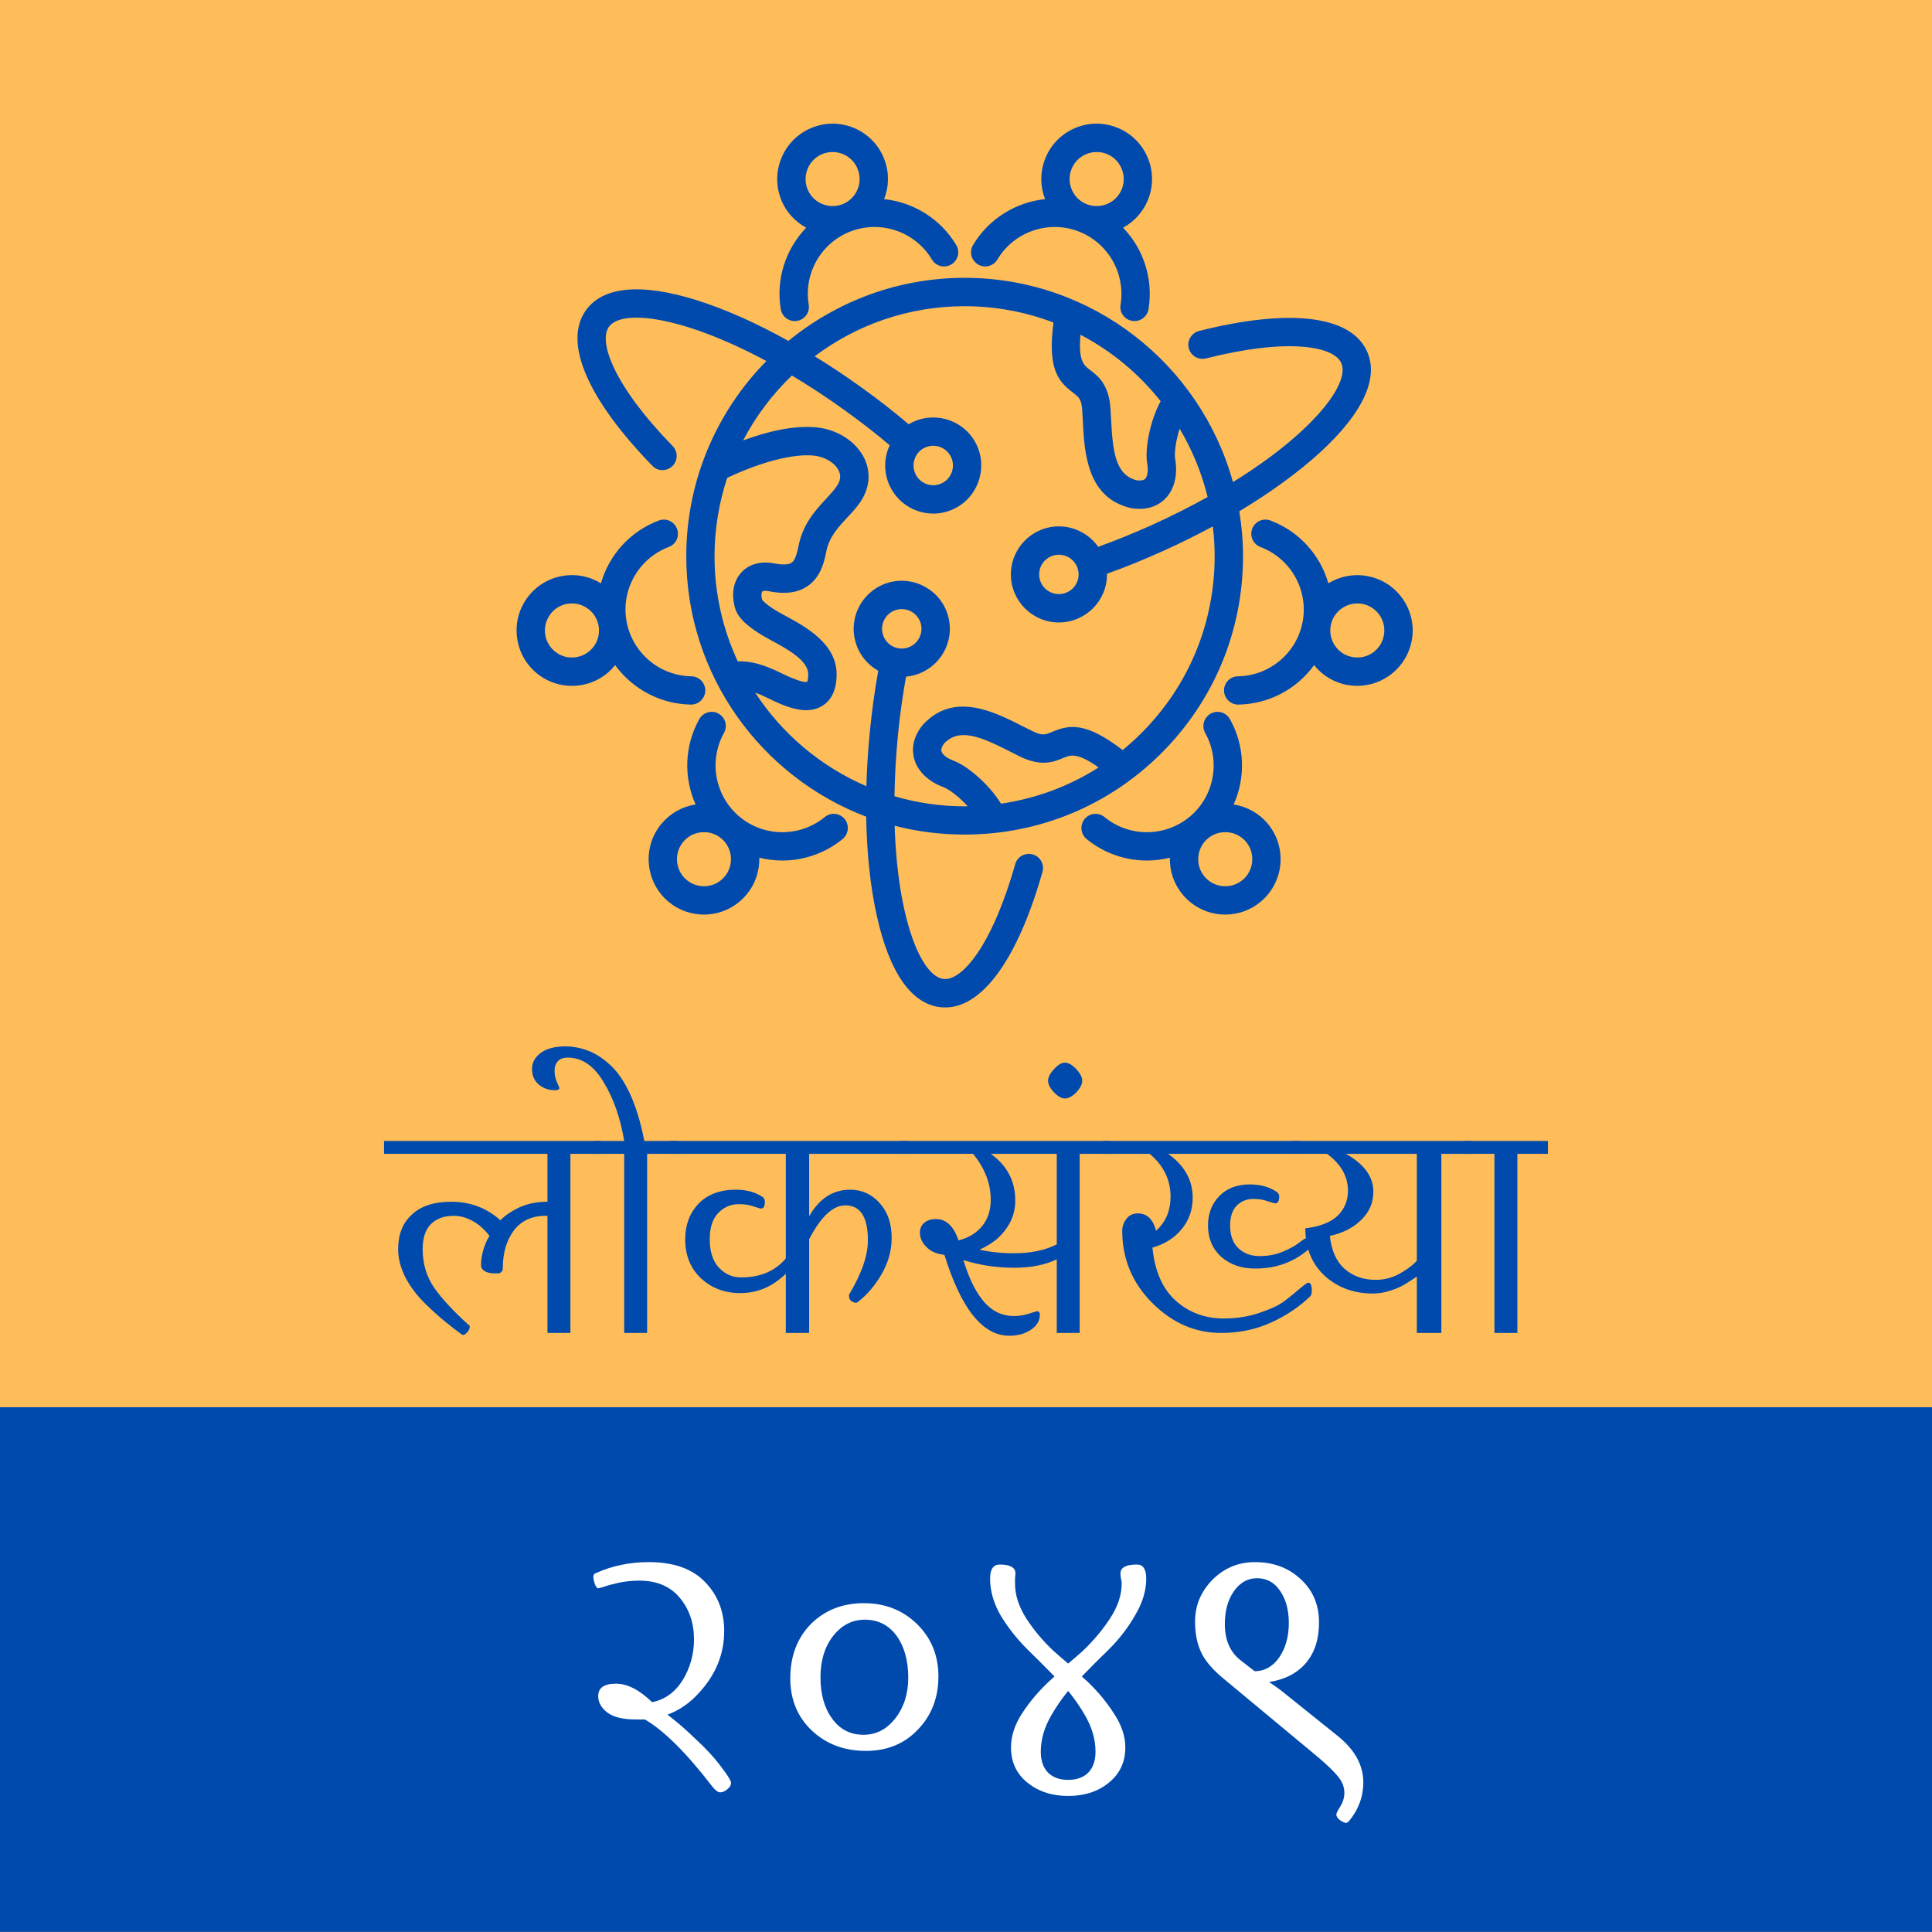 <svg xmlns="http://www.w3.org/2000/svg" xmlns:xlink="http://www.w3.org/1999/xlink" width="100" zoomAndPan="magnify" viewBox="0 0 75 75" height="100" preserveAspectRatio="xMidYMid meet" version="1.0"><defs><g></g><clipPath id="6e8bddc863"><path d="M 0 0 L 75 0 L 75 75 L 0 75 Z M 0 0" clip-rule="nonzero"></path></clipPath><clipPath id="af11ba1e84"><rect x="0" width="75" y="0" height="75"></rect></clipPath><clipPath id="2ef5470d52"><path d="M 20 4.711 L 55 4.711 L 55 39.211 L 20 39.211 Z M 20 4.711" clip-rule="nonzero"></path></clipPath><clipPath id="d5c13bf47f"><rect x="0" width="49" y="0" height="18"></rect></clipPath><clipPath id="397a00843a"><path d="M 0 54.629 L 75 54.629 L 75 74.996 L 0 74.996 Z M 0 54.629" clip-rule="nonzero"></path></clipPath><clipPath id="558450b35d"><path d="M 0 0.629 L 75 0.629 L 75 20.996 L 0 20.996 Z M 0 0.629" clip-rule="nonzero"></path></clipPath><clipPath id="f962482347"><rect x="0" width="75" y="0" height="21"></rect></clipPath></defs><rect x="-7.5" width="90" fill="#ffffff" y="-7.5" height="90" fill-opacity="1"></rect><rect x="-7.5" width="90" fill="#ffffff" y="-7.5" height="90" fill-opacity="1"></rect><g transform="matrix(1, 0, 0, 1, 0, -0)"><g clip-path="url(#af11ba1e84)"><g clip-path="url(#6e8bddc863)"><rect x="-16.5" width="108" fill="#ffbd59" height="108" y="-16.5" fill-opacity="1"></rect></g></g></g><g clip-path="url(#2ef5470d52)"><path fill="#004aad" d="M 40.09 33.168 C 39.797 33.086 39.492 33.254 39.41 33.547 C 38.516 36.711 37.344 38.074 36.637 38.004 C 35.77 37.918 34.844 35.703 34.73 32.055 C 35.598 32.281 36.508 32.398 37.445 32.398 C 40.332 32.398 43.047 31.277 45.09 29.234 C 47.129 27.195 48.254 24.48 48.254 21.594 C 48.254 21 48.203 20.414 48.109 19.848 C 49.332 19.113 50.406 18.332 51.258 17.551 C 52.91 16.031 53.539 14.676 53.066 13.637 C 52.438 12.246 50.062 11.961 46.547 12.848 C 46.254 12.922 46.074 13.223 46.148 13.516 C 46.223 13.812 46.523 13.988 46.816 13.914 C 50.004 13.109 51.773 13.441 52.066 14.09 C 52.426 14.883 50.969 16.793 47.863 18.715 C 46.602 14.148 42.41 10.785 37.445 10.785 C 34.852 10.785 32.473 11.707 30.605 13.234 C 29.359 12.539 28.145 12 27.043 11.652 C 24.895 10.98 23.41 11.117 22.746 12.043 C 21.855 13.281 22.797 15.484 25.324 18.082 C 25.43 18.195 25.574 18.25 25.719 18.25 C 25.855 18.25 25.992 18.199 26.102 18.094 C 26.32 17.883 26.324 17.535 26.113 17.316 C 23.82 14.961 23.223 13.266 23.637 12.688 C 24.148 11.977 26.531 12.285 29.75 14.016 C 27.828 15.969 26.641 18.645 26.641 21.594 C 26.641 26.207 29.547 30.156 33.625 31.703 C 33.648 33.129 33.789 34.449 34.043 35.574 C 34.531 37.77 35.391 38.988 36.527 39.102 C 36.582 39.105 36.641 39.109 36.695 39.109 C 38.148 39.109 39.516 37.207 40.469 33.848 C 40.551 33.555 40.383 33.25 40.09 33.168 Z M 37.008 29.527 C 36.715 29.418 36.578 29.266 36.547 29.168 C 36.52 29.07 36.586 28.949 36.652 28.859 C 37.25 28.242 38.074 28.594 39.258 29.199 C 39.363 29.254 39.469 29.309 39.574 29.359 C 40.422 29.781 40.914 29.574 41.273 29.426 C 41.551 29.309 41.812 29.199 42.648 29.793 C 41.5 30.523 40.215 31 38.859 31.199 C 38.402 30.453 37.562 29.73 37.008 29.527 Z M 45.055 15.574 C 44.641 16.344 44.434 17.426 44.535 18.008 C 44.59 18.316 44.527 18.512 44.457 18.586 C 44.383 18.656 44.246 18.66 44.137 18.648 C 43.301 18.441 43.195 17.551 43.129 16.223 C 43.121 16.102 43.117 15.984 43.109 15.867 C 43.051 14.922 42.625 14.598 42.316 14.363 C 42.078 14.184 41.852 14.012 41.945 12.996 C 43.156 13.629 44.215 14.512 45.055 15.574 Z M 28.23 18.551 C 29.551 17.926 30.805 17.602 31.609 17.688 C 32.027 17.734 32.422 17.973 32.562 18.277 C 32.652 18.465 32.629 18.652 32.492 18.859 C 32.395 19.008 32.246 19.172 32.086 19.344 C 31.676 19.785 31.168 20.332 31 21.188 C 30.891 21.734 30.789 21.852 30.609 21.895 C 30.52 21.914 30.348 21.93 30.051 21.871 C 29.547 21.77 29.082 21.895 28.785 22.215 C 28.473 22.551 28.379 23.051 28.531 23.59 C 28.645 24.004 29.031 24.301 29.43 24.562 C 29.582 24.664 29.766 24.762 29.961 24.871 C 30.559 25.195 31.379 25.641 31.375 26.176 C 31.375 26.359 31.348 26.441 31.336 26.469 C 31.195 26.504 30.832 26.379 30.258 26.098 C 29.629 25.789 29.094 25.648 28.641 25.676 C 28.062 24.434 27.738 23.051 27.738 21.594 C 27.738 20.531 27.914 19.508 28.23 18.551 Z M 29.316 26.887 C 29.449 26.934 29.602 27 29.777 27.086 C 30.195 27.289 30.766 27.57 31.297 27.57 C 31.516 27.57 31.73 27.52 31.926 27.398 C 32.289 27.172 32.477 26.758 32.477 26.176 C 32.477 24.984 31.277 24.332 30.484 23.902 C 30.312 23.809 30.145 23.719 30.031 23.645 C 29.688 23.418 29.605 23.309 29.586 23.281 C 29.535 23.082 29.57 22.984 29.59 22.965 C 29.609 22.941 29.691 22.918 29.836 22.949 C 30.234 23.031 30.57 23.035 30.867 22.965 C 31.816 22.734 31.992 21.836 32.078 21.402 C 32.188 20.852 32.527 20.48 32.891 20.09 C 33.074 19.895 33.266 19.688 33.414 19.465 C 33.762 18.934 33.812 18.344 33.559 17.805 C 33.25 17.156 32.531 16.68 31.723 16.594 C 30.801 16.496 29.738 16.766 28.848 17.098 C 29.34 16.156 29.984 15.305 30.742 14.578 C 31.395 14.969 32.074 15.41 32.773 15.914 C 33.387 16.352 33.98 16.812 34.539 17.285 C 34.289 17.816 34.297 18.457 34.613 19.004 C 34.957 19.602 35.586 19.938 36.23 19.938 C 36.547 19.938 36.867 19.855 37.16 19.688 C 38.051 19.172 38.355 18.027 37.844 17.137 C 37.328 16.246 36.188 15.941 35.297 16.457 C 35.289 16.461 35.281 16.465 35.273 16.469 C 34.688 15.969 34.062 15.484 33.414 15.02 C 32.82 14.594 32.223 14.195 31.625 13.832 C 33.25 12.609 35.266 11.887 37.445 11.887 C 38.66 11.887 39.824 12.113 40.895 12.52 C 40.66 14.316 41.078 14.805 41.648 15.238 C 41.879 15.414 41.984 15.492 42.012 15.934 C 42.02 16.047 42.023 16.16 42.031 16.277 C 42.094 17.566 42.184 19.332 43.914 19.727 C 43.93 19.73 43.945 19.73 43.961 19.734 C 44.059 19.746 44.148 19.754 44.234 19.754 C 44.738 19.754 45.059 19.543 45.246 19.348 C 45.59 18.992 45.727 18.434 45.621 17.82 C 45.582 17.605 45.641 17.113 45.793 16.641 C 46.277 17.457 46.648 18.348 46.879 19.293 C 46.215 19.664 45.488 20.031 44.703 20.387 C 44.016 20.695 43.32 20.98 42.633 21.227 C 42.293 20.75 41.738 20.434 41.105 20.434 C 40.078 20.434 39.242 21.27 39.242 22.301 C 39.242 23.328 40.078 24.164 41.105 24.164 C 42.137 24.164 42.973 23.328 42.973 22.301 C 42.973 22.293 42.973 22.281 42.973 22.273 C 43.695 22.016 44.43 21.715 45.156 21.387 C 45.824 21.086 46.469 20.766 47.082 20.434 C 47.129 20.812 47.152 21.199 47.152 21.594 C 47.152 24.188 46.145 26.625 44.309 28.457 C 44.078 28.691 43.832 28.91 43.582 29.117 C 42.141 28.012 41.508 28.133 40.848 28.41 C 40.582 28.523 40.461 28.574 40.066 28.375 C 39.965 28.324 39.863 28.273 39.758 28.223 C 38.609 27.633 37.039 26.828 35.832 28.129 C 35.82 28.141 35.809 28.152 35.801 28.164 C 35.387 28.695 35.406 29.168 35.492 29.473 C 35.629 29.945 36.043 30.344 36.629 30.559 C 36.832 30.633 37.23 30.93 37.566 31.297 C 37.523 31.301 37.484 31.301 37.445 31.301 C 36.5 31.301 35.586 31.164 34.723 30.91 C 34.734 30.148 34.781 29.34 34.863 28.48 C 34.938 27.73 35.043 26.988 35.172 26.27 C 35.277 26.258 35.383 26.238 35.488 26.211 C 35.969 26.082 36.371 25.773 36.621 25.344 C 36.871 24.91 36.938 24.41 36.809 23.926 C 36.68 23.445 36.371 23.043 35.938 22.797 C 35.508 22.547 35.004 22.48 34.523 22.609 C 34.043 22.738 33.641 23.047 33.391 23.477 C 33.141 23.91 33.074 24.41 33.203 24.895 C 33.332 25.375 33.641 25.777 34.074 26.027 C 34.082 26.031 34.09 26.035 34.094 26.039 C 33.957 26.797 33.848 27.582 33.77 28.375 C 33.699 29.102 33.652 29.82 33.633 30.52 C 31.863 29.758 30.359 28.488 29.316 26.887 Z M 35.844 17.406 C 35.965 17.34 36.098 17.305 36.227 17.305 C 36.492 17.305 36.75 17.441 36.891 17.688 C 37.102 18.055 36.977 18.523 36.609 18.734 C 36.246 18.945 35.777 18.82 35.566 18.453 C 35.355 18.09 35.48 17.617 35.844 17.406 Z M 41.871 22.301 C 41.871 22.723 41.527 23.062 41.105 23.062 C 40.684 23.062 40.34 22.723 40.34 22.301 C 40.34 21.875 40.684 21.535 41.105 21.535 C 41.527 21.535 41.871 21.875 41.871 22.301 Z M 34.621 25.074 C 34.258 24.863 34.133 24.395 34.344 24.027 C 34.445 23.852 34.609 23.723 34.809 23.672 C 34.875 23.652 34.941 23.645 35.008 23.645 C 35.141 23.645 35.27 23.68 35.387 23.746 C 35.566 23.852 35.691 24.016 35.746 24.211 C 35.797 24.41 35.77 24.617 35.668 24.793 C 35.457 25.16 34.988 25.285 34.621 25.074 Z M 31.297 8.84 C 30.508 9.656 30.113 10.824 30.309 12.004 C 30.355 12.273 30.586 12.465 30.852 12.465 C 30.883 12.465 30.91 12.465 30.941 12.457 C 31.242 12.41 31.445 12.125 31.395 11.828 C 31.191 10.598 31.891 9.398 33.059 8.969 C 34.227 8.543 35.539 9.008 36.176 10.074 C 36.332 10.336 36.668 10.422 36.93 10.266 C 37.191 10.109 37.277 9.773 37.121 9.512 C 36.504 8.484 35.453 7.848 34.32 7.73 C 34.508 7.262 34.527 6.723 34.34 6.211 C 34.141 5.672 33.746 5.242 33.227 5 C 32.703 4.758 32.121 4.734 31.582 4.934 C 30.469 5.34 29.895 6.578 30.301 7.691 C 30.488 8.203 30.852 8.598 31.297 8.84 Z M 31.961 5.965 C 32.078 5.922 32.199 5.902 32.32 5.902 C 32.473 5.902 32.621 5.934 32.762 6 C 33.016 6.117 33.211 6.328 33.305 6.59 C 33.504 7.133 33.227 7.738 32.68 7.938 C 32.418 8.031 32.133 8.02 31.879 7.902 C 31.625 7.785 31.43 7.574 31.336 7.312 C 31.137 6.77 31.418 6.164 31.961 5.965 Z M 37.961 10.266 C 38.223 10.422 38.562 10.336 38.719 10.074 C 39.355 9.008 40.668 8.543 41.832 8.969 C 43 9.398 43.699 10.598 43.5 11.828 C 43.449 12.125 43.652 12.41 43.953 12.457 C 43.98 12.465 44.012 12.465 44.043 12.465 C 44.305 12.465 44.539 12.273 44.586 12.004 C 44.777 10.824 44.387 9.656 43.598 8.84 C 44.039 8.598 44.402 8.203 44.59 7.691 C 45 6.578 44.426 5.34 43.312 4.934 C 42.773 4.734 42.188 4.758 41.668 5 C 41.148 5.242 40.75 5.672 40.555 6.211 C 40.367 6.723 40.387 7.262 40.57 7.73 C 39.441 7.848 38.387 8.484 37.773 9.512 C 37.617 9.773 37.703 10.109 37.965 10.266 Z M 41.586 6.59 C 41.684 6.328 41.875 6.117 42.129 6 C 42.27 5.934 42.422 5.902 42.57 5.902 C 42.695 5.902 42.816 5.922 42.934 5.965 C 43.477 6.164 43.758 6.77 43.559 7.312 C 43.461 7.574 43.27 7.785 43.016 7.902 C 42.762 8.02 42.477 8.031 42.211 7.938 C 41.668 7.738 41.387 7.133 41.586 6.59 Z M 53.059 22.359 C 52.523 22.266 51.996 22.379 51.566 22.645 C 51.254 21.551 50.441 20.629 49.32 20.207 C 49.035 20.098 48.719 20.242 48.609 20.527 C 48.504 20.812 48.648 21.129 48.93 21.234 C 50.098 21.676 50.785 22.883 50.574 24.105 C 50.359 25.332 49.301 26.234 48.055 26.254 C 47.754 26.258 47.512 26.508 47.516 26.809 C 47.52 27.109 47.766 27.352 48.066 27.352 C 48.066 27.352 48.07 27.352 48.074 27.352 C 49.27 27.332 50.348 26.742 51.012 25.82 C 51.34 26.23 51.801 26.504 52.32 26.594 C 52.445 26.613 52.57 26.625 52.691 26.625 C 53.715 26.625 54.625 25.887 54.809 24.844 C 55.012 23.676 54.227 22.562 53.059 22.359 Z M 53.723 24.656 C 53.625 25.227 53.082 25.609 52.512 25.508 C 52.234 25.461 51.992 25.309 51.832 25.078 C 51.672 24.852 51.609 24.57 51.656 24.297 C 51.746 23.785 52.191 23.426 52.691 23.426 C 52.75 23.426 52.809 23.43 52.871 23.441 C 53.441 23.539 53.824 24.086 53.723 24.656 Z M 47.891 31.23 C 48.355 30.191 48.332 28.965 47.746 27.918 C 47.598 27.652 47.266 27.555 47 27.703 C 46.734 27.852 46.637 28.188 46.785 28.453 C 47.391 29.539 47.141 30.906 46.188 31.703 C 45.23 32.5 43.84 32.508 42.879 31.719 C 42.645 31.527 42.297 31.559 42.105 31.793 C 41.914 32.031 41.945 32.375 42.18 32.57 C 42.863 33.129 43.695 33.406 44.523 33.406 C 44.824 33.406 45.125 33.367 45.414 33.297 C 45.402 33.82 45.574 34.328 45.914 34.73 C 46.34 35.242 46.949 35.504 47.566 35.504 C 48.051 35.504 48.543 35.34 48.941 35.004 C 49.852 34.242 49.973 32.887 49.215 31.977 C 48.875 31.57 48.406 31.309 47.891 31.23 Z M 48.238 34.16 C 47.793 34.531 47.129 34.473 46.758 34.027 C 46.578 33.812 46.492 33.539 46.52 33.262 C 46.543 32.98 46.676 32.727 46.891 32.547 C 47.082 32.391 47.316 32.305 47.562 32.305 C 47.594 32.305 47.625 32.305 47.656 32.309 C 47.938 32.332 48.191 32.465 48.371 32.68 C 48.742 33.125 48.68 33.789 48.238 34.16 Z M 32.016 31.719 C 31.051 32.508 29.66 32.5 28.707 31.703 C 27.754 30.906 27.5 29.539 28.105 28.453 C 28.254 28.188 28.16 27.852 27.895 27.703 C 27.629 27.555 27.293 27.652 27.145 27.918 C 26.562 28.965 26.539 30.191 27.004 31.23 C 26.484 31.309 26.02 31.57 25.68 31.977 C 24.918 32.883 25.043 34.242 25.949 35.004 C 26.352 35.34 26.84 35.504 27.328 35.504 C 27.941 35.504 28.555 35.238 28.977 34.73 C 29.328 34.312 29.488 33.801 29.477 33.297 C 29.77 33.367 30.066 33.406 30.367 33.406 C 31.199 33.406 32.031 33.125 32.711 32.57 C 32.945 32.375 32.98 32.031 32.789 31.793 C 32.594 31.559 32.25 31.523 32.016 31.719 Z M 28.133 34.027 C 27.762 34.473 27.102 34.531 26.656 34.16 C 26.211 33.789 26.152 33.125 26.523 32.68 C 26.703 32.465 26.957 32.332 27.234 32.309 C 27.516 32.285 27.785 32.367 28 32.547 C 28.445 32.918 28.504 33.582 28.133 34.027 Z M 26.82 27.352 C 26.824 27.352 26.824 27.352 26.828 27.352 C 27.129 27.352 27.375 27.109 27.379 26.809 C 27.383 26.508 27.141 26.258 26.836 26.254 C 25.594 26.234 24.535 25.332 24.32 24.105 C 24.105 22.883 24.797 21.676 25.961 21.234 C 26.246 21.129 26.391 20.812 26.281 20.527 C 26.176 20.242 25.859 20.098 25.574 20.207 C 24.453 20.629 23.641 21.551 23.328 22.645 C 22.879 22.367 22.355 22.266 21.832 22.359 C 21.27 22.457 20.773 22.77 20.445 23.238 C 20.113 23.707 19.988 24.277 20.086 24.844 C 20.184 25.41 20.496 25.902 20.965 26.234 C 21.332 26.492 21.762 26.625 22.199 26.625 C 22.324 26.625 22.449 26.613 22.57 26.594 C 23.094 26.504 23.555 26.23 23.879 25.82 C 24.547 26.738 25.621 27.332 26.82 27.352 Z M 23.062 25.078 C 22.898 25.309 22.66 25.461 22.383 25.508 C 22.105 25.559 21.828 25.496 21.598 25.332 C 21.371 25.172 21.219 24.934 21.168 24.656 C 21.121 24.379 21.184 24.102 21.344 23.871 C 21.504 23.641 21.746 23.488 22.023 23.441 C 22.082 23.43 22.145 23.426 22.207 23.426 C 22.418 23.426 22.629 23.492 22.805 23.617 C 23.035 23.777 23.188 24.02 23.238 24.297 C 23.285 24.57 23.223 24.852 23.062 25.078 Z M 23.062 25.078" fill-opacity="1" fill-rule="nonzero"></path></g><g transform="matrix(1, 0, 0, 1, 13, 39)"><g clip-path="url(#d5c13bf47f)"><g fill="#004aad" fill-opacity="1"><g transform="translate(2.049, 12.745)"><g><path d="M 8.281 -6.953 L 8.281 -7.453 L -0.141 -7.453 L -0.141 -6.953 L 6.203 -6.953 L 6.203 -5.094 C 5.785 -5.094 5.41 -5.016 5.078 -4.859 C 4.797 -4.723 4.562 -4.562 4.375 -4.375 C 3.844 -4.852 3.207 -5.094 2.469 -5.094 C 1.801 -5.094 1.289 -4.926 0.938 -4.594 C 0.582 -4.27 0.406 -3.82 0.406 -3.25 C 0.406 -2.895 0.5 -2.531 0.688 -2.156 C 0.883 -1.789 1.133 -1.457 1.438 -1.156 C 1.75 -0.852 2.016 -0.613 2.234 -0.438 C 2.453 -0.258 2.66 -0.098 2.859 0.047 C 2.879 0.066 2.906 0.078 2.938 0.078 C 2.977 0.078 3.031 0.039 3.094 -0.031 C 3.156 -0.102 3.188 -0.176 3.188 -0.25 C 3.188 -0.281 3.164 -0.305 3.125 -0.328 C 2.539 -0.859 2.098 -1.336 1.797 -1.766 C 1.504 -2.203 1.359 -2.695 1.359 -3.25 C 1.359 -3.676 1.461 -4 1.672 -4.219 C 1.891 -4.438 2.188 -4.547 2.562 -4.547 C 2.906 -4.547 3.238 -4.422 3.562 -4.172 C 3.707 -4.055 3.836 -3.922 3.953 -3.766 C 3.879 -3.648 3.82 -3.535 3.781 -3.422 C 3.676 -3.148 3.625 -2.883 3.625 -2.625 C 3.625 -2.531 3.676 -2.453 3.781 -2.391 C 3.883 -2.336 4.004 -2.312 4.141 -2.312 C 4.223 -2.312 4.281 -2.312 4.312 -2.312 C 4.352 -2.32 4.391 -2.344 4.422 -2.375 C 4.453 -2.406 4.469 -2.445 4.469 -2.5 C 4.469 -3.094 4.609 -3.582 4.891 -3.969 C 5.18 -4.352 5.594 -4.547 6.125 -4.547 C 6.145 -4.547 6.172 -4.547 6.203 -4.547 L 6.203 0 L 7.094 0 L 7.094 -6.953 Z M 8.281 -6.953"></path></g></g></g><g fill="#004aad" fill-opacity="1"><g transform="translate(10.184, 12.745)"><g><path d="M 1.938 0 L 1.938 -6.953 L 3.125 -6.953 L 3.125 -7.453 L -0.141 -7.453 L -0.141 -6.953 L 1.047 -6.953 L 1.047 0 Z M 1.828 -7.453 C 1.691 -8.16 1.508 -8.766 1.281 -9.266 C 1.051 -9.766 0.789 -10.145 0.5 -10.406 C 0.219 -10.664 -0.062 -10.848 -0.344 -10.953 C -0.633 -11.066 -0.938 -11.125 -1.25 -11.125 C -1.645 -11.125 -1.957 -11.039 -2.188 -10.875 C -2.414 -10.707 -2.531 -10.5 -2.531 -10.25 C -2.531 -9.988 -2.441 -9.785 -2.266 -9.641 C -2.086 -9.492 -1.879 -9.422 -1.641 -9.422 C -1.523 -9.422 -1.469 -9.453 -1.469 -9.516 L -1.562 -9.734 C -1.625 -9.867 -1.656 -10.02 -1.656 -10.188 C -1.656 -10.332 -1.613 -10.453 -1.531 -10.547 C -1.445 -10.641 -1.316 -10.688 -1.141 -10.688 C -0.586 -10.688 -0.125 -10.367 0.25 -9.734 C 0.633 -9.109 0.898 -8.348 1.047 -7.453 Z M 1.828 -7.453"></path></g></g></g><g fill="#004aad" fill-opacity="1"><g transform="translate(13.161, 12.745)"><g><path d="M 5.25 0 L 5.25 -3.641 C 5.707 -4.516 6.176 -4.953 6.656 -4.953 C 7.238 -4.953 7.531 -4.5 7.531 -3.594 C 7.531 -3 7.285 -2.297 6.797 -1.484 C 6.797 -1.484 6.797 -1.469 6.797 -1.438 C 6.797 -1.352 6.828 -1.285 6.891 -1.234 C 6.961 -1.191 7.02 -1.172 7.062 -1.172 C 7.094 -1.172 7.117 -1.18 7.141 -1.203 C 7.492 -1.473 7.801 -1.832 8.062 -2.281 C 8.32 -2.727 8.453 -3.195 8.453 -3.688 C 8.453 -4.25 8.297 -4.703 7.984 -5.047 C 7.672 -5.391 7.289 -5.562 6.844 -5.562 C 6.176 -5.562 5.645 -5.219 5.25 -4.531 L 5.25 -6.953 L 9.094 -6.953 L 9.094 -7.453 L -0.141 -7.453 L -0.141 -6.953 L 4.344 -6.953 L 4.344 -2.891 C 3.926 -2.398 3.348 -2.156 2.609 -2.156 C 2.273 -2.156 1.988 -2.281 1.75 -2.531 C 1.508 -2.789 1.391 -3.16 1.391 -3.641 C 1.391 -4.086 1.5 -4.426 1.719 -4.656 C 1.938 -4.883 2.207 -5 2.531 -5 C 2.75 -5 2.941 -4.969 3.109 -4.906 C 3.273 -4.852 3.363 -4.828 3.375 -4.828 C 3.477 -4.828 3.531 -4.914 3.531 -5.094 C 3.531 -5.176 3.5 -5.238 3.438 -5.281 C 3.156 -5.469 2.812 -5.562 2.406 -5.562 C 1.789 -5.562 1.305 -5.379 0.953 -5.016 C 0.609 -4.648 0.438 -4.191 0.438 -3.641 C 0.438 -3.016 0.641 -2.508 1.047 -2.125 C 1.461 -1.738 1.973 -1.547 2.578 -1.547 C 3.066 -1.547 3.516 -1.68 3.922 -1.953 C 4.098 -2.078 4.238 -2.191 4.344 -2.297 L 4.344 0 Z M 5.25 0"></path></g></g></g><g fill="#004aad" fill-opacity="1"><g transform="translate(22.101, 12.745)"><g><path d="M 6.812 0 L 6.812 -6.953 L 8 -6.953 L 8 -7.453 L -0.141 -7.453 L -0.141 -6.953 L 2.672 -6.953 C 3.129 -6.398 3.359 -5.805 3.359 -5.172 C 3.359 -4.766 3.25 -4.426 3.031 -4.156 C 2.812 -3.883 2.504 -3.695 2.109 -3.594 C 1.922 -4.145 1.629 -4.422 1.234 -4.422 C 1.035 -4.422 0.879 -4.367 0.766 -4.266 C 0.66 -4.172 0.609 -4.047 0.609 -3.891 C 0.609 -3.672 0.711 -3.469 0.922 -3.281 C 1.078 -3.145 1.289 -3.062 1.562 -3.031 C 2.207 -0.938 3.047 0.109 4.078 0.109 C 4.41 0.109 4.691 0.031 4.922 -0.125 C 5.148 -0.281 5.266 -0.473 5.266 -0.703 C 5.266 -0.797 5.227 -0.844 5.156 -0.844 C 5.145 -0.844 5.039 -0.812 4.844 -0.75 C 4.656 -0.688 4.461 -0.656 4.266 -0.656 C 3.766 -0.656 3.348 -0.875 3.016 -1.312 C 2.742 -1.656 2.504 -2.16 2.297 -2.828 C 2.93 -2.629 3.586 -2.531 4.266 -2.531 C 4.922 -2.531 5.473 -2.641 5.922 -2.859 L 5.922 0 Z M 5.031 -6.953 L 5.922 -6.953 L 5.922 -3.438 C 5.461 -3.207 4.91 -3.094 4.266 -3.094 C 3.773 -3.094 3.328 -3.141 2.922 -3.234 C 3.16 -3.336 3.383 -3.473 3.594 -3.641 C 4.07 -4.066 4.312 -4.566 4.312 -5.141 C 4.312 -5.898 3.992 -6.504 3.359 -6.953 Z M 5.031 -6.953"></path></g></g></g><g fill="#004aad" fill-opacity="1"><g transform="translate(29.935, 12.767)"><g><path d="M -0.922 -9.812 C -0.922 -9.945 -1 -10.098 -1.156 -10.266 C -1.312 -10.43 -1.457 -10.516 -1.594 -10.516 C -1.727 -10.516 -1.867 -10.43 -2.016 -10.266 C -2.172 -10.098 -2.25 -9.945 -2.25 -9.812 C -2.25 -9.676 -2.172 -9.523 -2.016 -9.359 C -1.867 -9.203 -1.727 -9.125 -1.594 -9.125 C -1.457 -9.125 -1.312 -9.203 -1.156 -9.359 C -1 -9.523 -0.922 -9.676 -0.922 -9.812 Z M -0.922 -9.812"></path></g></g></g><g fill="#004aad" fill-opacity="1"><g transform="translate(29.956, 12.745)"><g><path d="M 7.984 -3.438 C 7.984 -3.488 7.953 -3.539 7.891 -3.594 C 7.836 -3.645 7.785 -3.672 7.734 -3.672 C 7.703 -3.672 7.613 -3.613 7.469 -3.5 C 7.32 -3.383 7.113 -3.27 6.844 -3.156 C 6.57 -3.039 6.27 -2.984 5.938 -2.984 C 5.613 -2.984 5.344 -3.082 5.125 -3.281 C 4.906 -3.488 4.797 -3.785 4.797 -4.172 C 4.797 -4.504 4.879 -4.758 5.047 -4.938 C 5.223 -5.113 5.441 -5.203 5.703 -5.203 C 5.91 -5.203 6.098 -5.172 6.266 -5.109 C 6.43 -5.055 6.523 -5.031 6.547 -5.031 C 6.648 -5.031 6.703 -5.117 6.703 -5.297 C 6.703 -5.379 6.664 -5.441 6.594 -5.484 C 6.312 -5.672 5.969 -5.766 5.562 -5.766 C 5.062 -5.766 4.664 -5.613 4.375 -5.312 C 4.082 -5.008 3.938 -4.629 3.938 -4.172 C 3.938 -3.672 4.109 -3.266 4.453 -2.953 C 4.805 -2.648 5.238 -2.5 5.75 -2.5 C 6.02 -2.5 6.281 -2.523 6.531 -2.578 C 6.781 -2.641 6.988 -2.711 7.156 -2.797 C 7.332 -2.879 7.484 -2.969 7.609 -3.062 C 7.742 -3.156 7.836 -3.234 7.891 -3.297 C 7.953 -3.367 7.984 -3.414 7.984 -3.438 Z M 7.906 -1.422 C 7.945 -1.461 7.969 -1.535 7.969 -1.641 C 7.969 -1.848 7.922 -1.953 7.828 -1.953 C 7.797 -1.953 7.691 -1.879 7.516 -1.734 C 7.348 -1.586 7.148 -1.426 6.922 -1.25 C 6.703 -1.082 6.375 -0.926 5.938 -0.781 C 5.508 -0.633 5.047 -0.562 4.547 -0.562 C 3.828 -0.562 3.207 -0.789 2.688 -1.25 C 2.176 -1.707 1.875 -2.395 1.781 -3.312 C 2.25 -3.445 2.625 -3.68 2.906 -4.016 C 3.195 -4.359 3.344 -4.77 3.344 -5.25 C 3.344 -5.938 3.023 -6.504 2.391 -6.953 L 7.5 -6.953 L 7.5 -7.453 L -0.141 -7.453 L -0.141 -6.953 L 1.672 -6.953 C 2.211 -6.504 2.484 -5.953 2.484 -5.297 C 2.484 -4.742 2.297 -4.301 1.922 -3.969 C 1.805 -4.414 1.57 -4.641 1.219 -4.641 C 1.02 -4.641 0.867 -4.566 0.766 -4.422 C 0.66 -4.285 0.609 -4.133 0.609 -3.969 C 0.609 -2.883 0.992 -1.953 1.766 -1.172 C 2.547 -0.391 3.438 0 4.438 0 C 5.145 0 5.797 -0.133 6.391 -0.406 C 6.984 -0.676 7.488 -1.016 7.906 -1.422 Z M 7.906 -1.422"></path></g></g></g><g fill="#004aad" fill-opacity="1"><g transform="translate(37.297, 12.745)"><g><path d="M 4.703 -2.188 L 4.703 0 L 5.656 0 L 5.656 -6.953 L 6.812 -6.953 L 6.812 -7.453 L -0.141 -7.453 L -0.141 -6.953 L 1.219 -6.953 C 1.758 -6.555 2.031 -6.078 2.031 -5.516 C 2.031 -5.141 1.898 -4.82 1.641 -4.562 C 1.379 -4.301 0.957 -4.133 0.375 -4.062 C 0.375 -3.301 0.625 -2.688 1.125 -2.219 C 1.633 -1.758 2.258 -1.531 3 -1.531 C 3.219 -1.531 3.441 -1.566 3.672 -1.641 C 3.898 -1.711 4.098 -1.801 4.266 -1.906 C 4.422 -2 4.566 -2.094 4.703 -2.188 Z M 4.703 -6.953 L 4.703 -2.797 C 4.68 -2.785 4.664 -2.77 4.656 -2.75 C 4.5 -2.594 4.281 -2.438 4 -2.281 C 3.719 -2.133 3.422 -2.062 3.109 -2.062 C 2.629 -2.062 2.227 -2.203 1.906 -2.484 C 1.582 -2.766 1.391 -3.191 1.328 -3.766 C 1.836 -3.879 2.242 -4.086 2.547 -4.391 C 2.859 -4.691 3.016 -5.055 3.016 -5.484 C 3.016 -6.066 2.66 -6.555 1.953 -6.953 Z M 4.703 -6.953"></path></g></g></g><g fill="#004aad" fill-opacity="1"><g transform="translate(43.966, 12.745)"><g><path d="M 1.938 0 L 1.938 -6.953 L 3.125 -6.953 L 3.125 -7.453 L -0.141 -7.453 L -0.141 -6.953 L 1.047 -6.953 L 1.047 0 Z M 1.938 0"></path></g></g></g></g></g><g clip-path="url(#397a00843a)"><g transform="matrix(1, 0, 0, 1, 0, 54)"><g clip-path="url(#f962482347)"><g clip-path="url(#558450b35d)"><path fill="#004aad" d="M 0 0.629 L 75.031 0.629 L 75.031 20.996 L 0 20.996 Z M 0 0.629" fill-opacity="1" fill-rule="nonzero"></path></g></g></g></g><g fill="#ffffff" fill-opacity="1"><g transform="translate(21.738, 69.688)"><g><path d="M 6.641 -0.469 C 6.641 -0.562 6.508 -0.773 6.25 -1.109 C 6 -1.453 5.625 -1.852 5.125 -2.312 C 4.812 -2.613 4.492 -2.883 4.172 -3.125 C 4.648 -3.301 5.066 -3.594 5.422 -4 C 6.055 -4.695 6.375 -5.488 6.375 -6.375 C 6.375 -7.133 6.125 -7.77 5.625 -8.281 C 5.133 -8.789 4.41 -9.047 3.453 -9.047 C 2.711 -9.047 2.031 -8.906 1.406 -8.625 C 1.332 -8.602 1.297 -8.555 1.297 -8.484 C 1.297 -8.398 1.316 -8.301 1.359 -8.188 C 1.398 -8.082 1.441 -8.031 1.484 -8.031 C 1.504 -8.031 1.582 -8.051 1.719 -8.094 C 1.863 -8.145 2.055 -8.195 2.297 -8.25 C 2.547 -8.301 2.805 -8.328 3.078 -8.328 C 3.766 -8.328 4.289 -8.102 4.656 -7.656 C 5.02 -7.219 5.203 -6.68 5.203 -6.047 C 5.203 -5.473 5.055 -4.945 4.766 -4.469 C 4.473 -4 4.078 -3.711 3.578 -3.609 C 3.086 -4.086 2.617 -4.328 2.172 -4.328 C 1.711 -4.328 1.484 -4.164 1.484 -3.844 C 1.484 -3.602 1.602 -3.391 1.844 -3.203 C 2.094 -3.023 2.461 -2.938 2.953 -2.938 C 3.066 -2.938 3.18 -2.938 3.297 -2.938 C 4.035 -2.508 4.906 -1.645 5.906 -0.344 C 6.031 -0.188 6.133 -0.109 6.219 -0.109 C 6.301 -0.109 6.391 -0.145 6.484 -0.219 C 6.586 -0.301 6.641 -0.383 6.641 -0.469 Z M 6.641 -0.469"></path></g></g></g><g fill="#ffffff" fill-opacity="1"><g transform="translate(29.617, 69.688)"><g><path d="M 2.234 -4.578 C 2.234 -5.223 2.395 -5.754 2.719 -6.172 C 3.051 -6.598 3.461 -6.812 3.953 -6.812 C 4.473 -6.812 4.883 -6.602 5.188 -6.188 C 5.488 -5.77 5.641 -5.227 5.641 -4.562 C 5.641 -3.938 5.473 -3.41 5.141 -2.984 C 4.805 -2.555 4.395 -2.344 3.906 -2.344 C 3.395 -2.344 2.988 -2.551 2.688 -2.969 C 2.383 -3.383 2.234 -3.922 2.234 -4.578 Z M 6.812 -4.609 C 6.812 -5.422 6.535 -6.098 5.984 -6.641 C 5.43 -7.18 4.742 -7.453 3.922 -7.453 C 3.086 -7.453 2.398 -7.18 1.859 -6.641 C 1.328 -6.098 1.062 -5.395 1.062 -4.531 C 1.062 -3.707 1.344 -3.031 1.906 -2.5 C 2.469 -1.977 3.164 -1.719 4 -1.719 C 4.82 -1.719 5.492 -1.992 6.016 -2.547 C 6.547 -3.098 6.812 -3.785 6.812 -4.609 Z M 6.812 -4.609"></path></g></g></g><g fill="#ffffff" fill-opacity="1"><g transform="translate(37.497, 69.688)"><g><path d="M 6.188 -1.859 C 6.188 -2.297 6.035 -2.738 5.734 -3.188 C 5.441 -3.645 5.086 -4.066 4.672 -4.453 C 4.609 -4.504 4.551 -4.555 4.5 -4.609 C 4.852 -4.973 5.207 -5.328 5.562 -5.672 C 5.969 -6.078 6.305 -6.52 6.578 -7 C 6.859 -7.477 7 -7.945 7 -8.406 C 7 -8.77 6.879 -8.953 6.641 -8.953 C 6.211 -8.953 6 -8.836 6 -8.609 C 6 -8.566 6.004 -8.504 6.016 -8.422 C 6.035 -8.348 6.047 -8.281 6.047 -8.219 C 6.047 -7.77 5.895 -7.316 5.594 -6.859 C 5.301 -6.41 4.945 -5.988 4.531 -5.594 C 4.344 -5.426 4.156 -5.266 3.969 -5.109 C 3.781 -5.266 3.594 -5.426 3.406 -5.594 C 2.988 -5.988 2.633 -6.41 2.344 -6.859 C 2.051 -7.316 1.906 -7.77 1.906 -8.219 C 1.906 -8.27 1.906 -8.336 1.906 -8.422 C 1.914 -8.504 1.922 -8.566 1.922 -8.609 C 1.922 -8.836 1.719 -8.953 1.312 -8.953 C 1.062 -8.953 0.938 -8.77 0.938 -8.406 C 0.938 -7.938 1.07 -7.461 1.344 -6.984 C 1.625 -6.516 1.969 -6.078 2.375 -5.672 C 2.727 -5.328 3.082 -4.973 3.438 -4.609 C 3.383 -4.555 3.328 -4.504 3.266 -4.453 C 2.848 -4.066 2.488 -3.645 2.188 -3.188 C 1.895 -2.738 1.75 -2.297 1.75 -1.859 C 1.75 -1.285 1.961 -0.828 2.391 -0.484 C 2.816 -0.141 3.344 0.031 3.969 0.031 C 4.602 0.031 5.129 -0.141 5.547 -0.484 C 5.973 -0.828 6.188 -1.285 6.188 -1.859 Z M 3.969 -4.047 C 4.207 -3.754 4.422 -3.445 4.609 -3.125 C 4.891 -2.645 5.031 -2.164 5.031 -1.688 C 5.031 -1.344 4.938 -1.07 4.75 -0.875 C 4.562 -0.688 4.301 -0.594 3.969 -0.594 C 3.633 -0.594 3.375 -0.688 3.188 -0.875 C 3 -1.07 2.906 -1.344 2.906 -1.688 C 2.906 -2.164 3.047 -2.645 3.328 -3.125 C 3.516 -3.445 3.727 -3.754 3.969 -4.047 Z M 3.969 -4.047"></path></g></g></g><g fill="#ffffff" fill-opacity="1"><g transform="translate(45.376, 69.688)"><g><path d="M 2.766 -5.25 C 2.367 -5.57 2.172 -6.035 2.172 -6.641 C 2.172 -7.148 2.285 -7.57 2.516 -7.906 C 2.754 -8.25 3.055 -8.422 3.422 -8.422 C 3.797 -8.422 4.094 -8.258 4.312 -7.938 C 4.539 -7.613 4.656 -7.195 4.656 -6.688 C 4.656 -6.156 4.531 -5.707 4.281 -5.344 C 4.031 -4.988 3.711 -4.812 3.328 -4.812 Z M 6.984 1.016 C 7.359 0.566 7.547 0.062 7.547 -0.5 C 7.547 -1.156 7.227 -1.742 6.594 -2.266 L 4.531 -3.922 C 4.383 -4.047 4.172 -4.203 3.891 -4.391 C 4.516 -4.492 4.992 -4.742 5.328 -5.141 C 5.66 -5.535 5.828 -6.055 5.828 -6.703 C 5.828 -7.398 5.586 -7.961 5.109 -8.391 C 4.641 -8.828 4.051 -9.047 3.344 -9.047 C 2.695 -9.047 2.145 -8.816 1.688 -8.359 C 1.238 -7.898 1.016 -7.359 1.016 -6.734 C 1.016 -6.266 1.098 -5.859 1.266 -5.516 C 1.43 -5.18 1.738 -4.832 2.188 -4.469 L 5.797 -1.469 C 6.18 -1.145 6.445 -0.883 6.594 -0.688 C 6.738 -0.5 6.812 -0.301 6.812 -0.094 C 6.812 0.094 6.758 0.27 6.656 0.438 C 6.551 0.602 6.5 0.707 6.5 0.75 C 6.5 0.82 6.547 0.895 6.641 0.969 C 6.742 1.039 6.828 1.078 6.891 1.078 C 6.898 1.078 6.93 1.055 6.984 1.016 Z M 6.984 1.016"></path></g></g></g></svg>